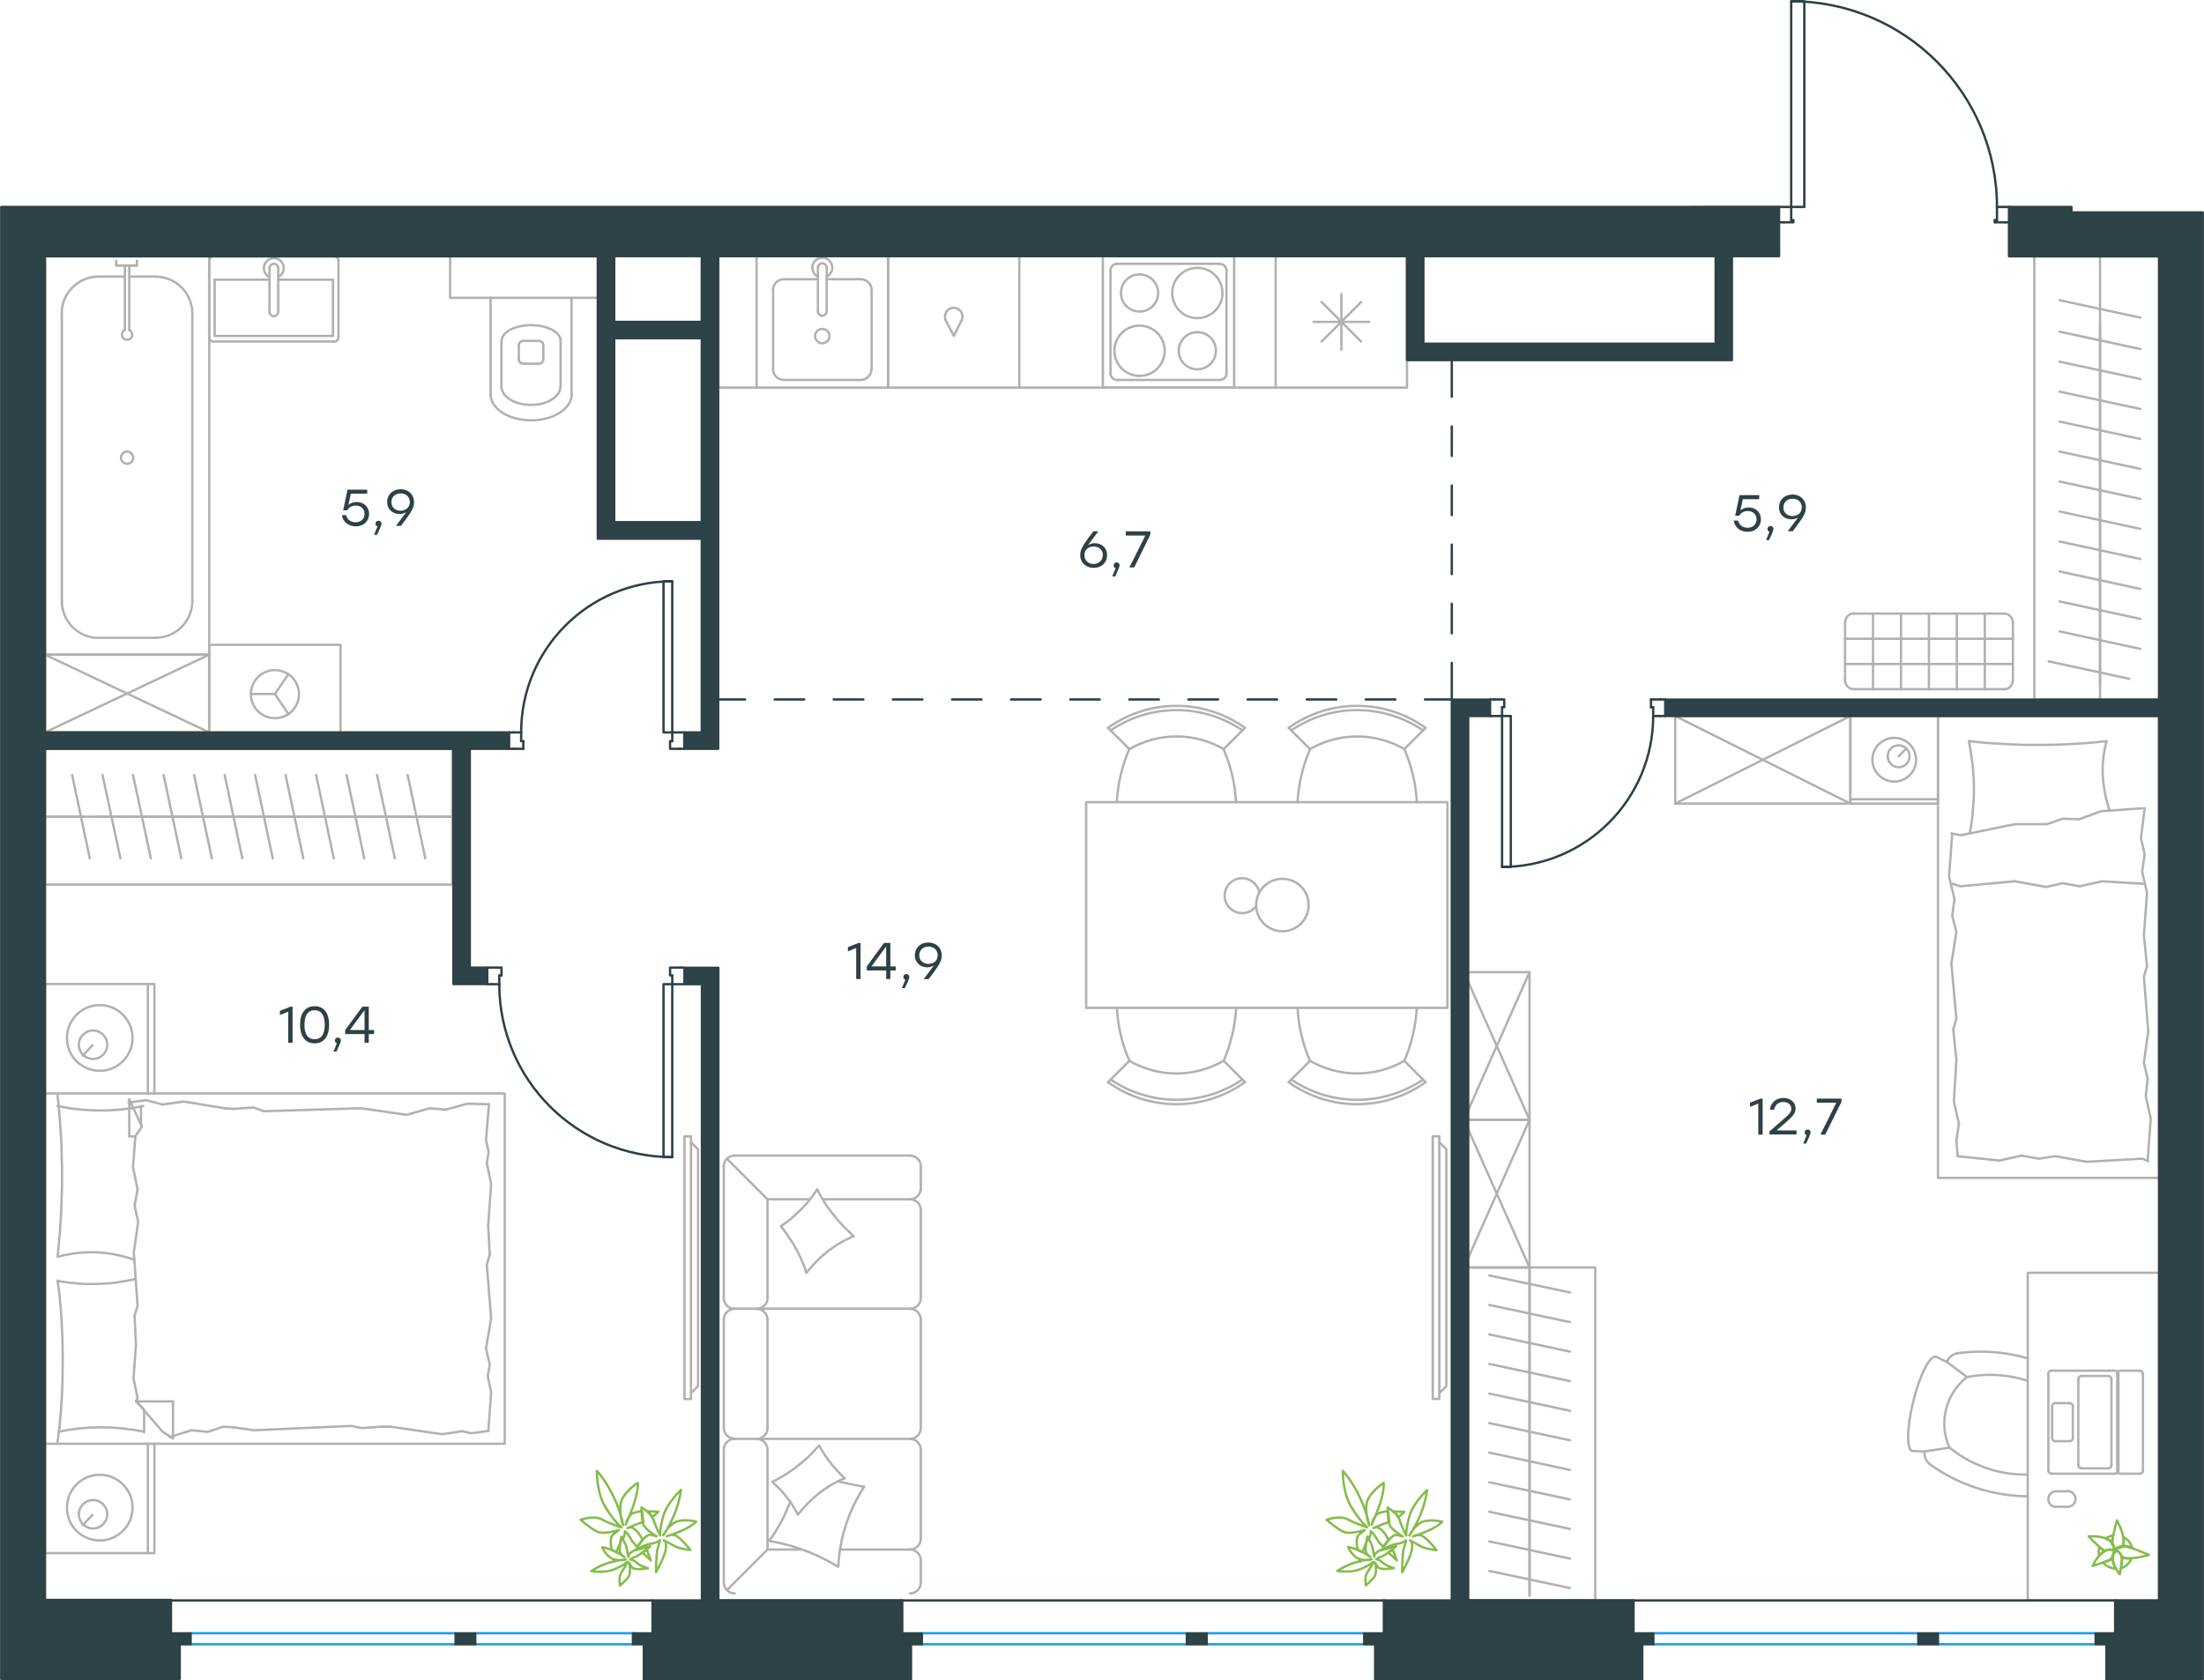 <?xml version="1.0" encoding="utf-8"?>
<!-- Generator: Adobe Illustrator 26.5.0, SVG Export Plug-In . SVG Version: 6.00 Build 0)  -->
<svg version="1.1" id="Слой_1" xmlns:xodm="http://www.corel.com/coreldraw/odm/2003"
	 xmlns="http://www.w3.org/2000/svg" xmlns:xlink="http://www.w3.org/1999/xlink" x="0px" y="0px" viewBox="0 0 1411.7 1076.5"
	 style="enable-background:new 0 0 1411.7 1076.5;" xml:space="preserve">
<style type="text/css">
	.st0{fill:none;stroke:#B2B1B0;stroke-width:1.5;stroke-linecap:round;stroke-linejoin:round;stroke-miterlimit:10;}
	.st1{fill:none;stroke:#84BC4A;stroke-width:1.5;stroke-linecap:round;stroke-linejoin:round;stroke-miterlimit:10;}
	.st2{fill:none;stroke:#2D4146;stroke-width:1.5;stroke-linecap:round;stroke-linejoin:round;stroke-miterlimit:10;}
	.st3{fill:none;stroke:#1D9CEB;stroke-width:1.5;stroke-linecap:round;stroke-linejoin:round;stroke-miterlimit:10;}
	
		.st4{fill-rule:evenodd;clip-rule:evenodd;fill:#2E4347;stroke:#2D4146;stroke-width:1.5;stroke-linecap:round;stroke-linejoin:round;stroke-miterlimit:10;}
	.st5{fill:#2D4146;}
</style>
<g id="Слой_x0020_1">
	<line class="st0" x1="99.6" y1="177.2" x2="82.8" y2="177.2"/>
	<path class="st0" d="M81.4,289.3c-2.1,0-3.9,1.7-3.9,3.9c0,2.1,1.7,3.9,3.9,3.9s3.9-1.7,3.9-3.9C85.2,291.1,83.5,289.3,81.4,289.3"
		/>
	<path class="st0" d="M123.2,200.8c0-13-10.6-23.6-23.6-23.6"/>
	<path class="st0" d="M63.1,177.2c-13,0-23.6,10.6-23.6,23.6"/>
	<path class="st0" d="M99.6,408.6c13,0,23.6-10.6,23.6-23.6"/>
	<path class="st0" d="M39.6,385.1c0,13,10.6,23.6,23.6,23.6"/>
	<line class="st0" x1="63.2" y1="177.2" x2="80" y2="177.2"/>
	<line class="st0" x1="123.2" y1="200.8" x2="123.2" y2="385.1"/>
	<line class="st0" x1="99.6" y1="408.6" x2="63.2" y2="408.6"/>
	<line class="st0" x1="39.6" y1="385.1" x2="39.6" y2="200.8"/>
	<polyline class="st0" points="134,164.2 134,419.4 28.8,419.4 28.8,167 	"/>
	<line class="st0" x1="28.8" y1="469.2" x2="134" y2="419.4"/>
	<polyline class="st0" points="134,419.4 134,469.2 28.8,419.4 	"/>
	<polyline class="st0" points="134,469.2 28.8,469.2 28.8,419.4 134,419.4 	"/>
	<path class="st0" d="M80,211.4c-1.4,0.7-2.2,2.2-1.8,3.7c0.3,1.5,1.7,2.6,3.2,2.6c1.5,0,2.9-1.1,3.2-2.6c0.3-1.5-0.4-3-1.8-3.7"/>
	<line class="st0" x1="82.8" y1="170.1" x2="82.8" y2="211.4"/>
	<line class="st0" x1="80" y1="170.1" x2="80" y2="211.4"/>
	<polyline class="st0" points="87.7,170.1 74.4,170.1 74.4,167 	"/>
	<polyline class="st0" points="74.4,170.1 87.7,170.1 87.7,167 	"/>
	<path class="st1" d="M871.9,999.4c0,0.3-0.3,0.9-0.3,0.9h-0.3c0-0.3-0.3-0.6-0.3-1.1C871.6,999.4,871.6,999.4,871.9,999.4z
		 M892.1,992.8c1.4,3.7,2.6,6.8,2.6,6.8s-2.6-2.3-5.4-4.9C890.1,994.2,891.3,993.4,892.1,992.8L892.1,992.8z M891,990.2
		c0.3,0.3,0.3,0.9,0.6,1.1c-1.1,0.3-2.9,0.9-4.3,1.1l-0.3-0.3C887.8,991.7,889.3,990.8,891,990.2z M892.4,968.3
		c3.7,0,7.1,0.3,7.1,0.3s-1.7,1.7-4,3.4C894.7,970.3,893.8,969.1,892.4,968.3z M875.8,978.5c0,0-4.6-3.7-10.3-13.1
		c-5.7-9.4-5.4-23.1-5.4-23.1s6.3,6.8,11.1,17.4c4.9,10.6,5.7,17.4,5.7,17.4s-3.7-10.6-0.6-16.8c3.4-6.3,10-10.3,10-10.3
		s0.3,4.3-1.7,11.1c-2,6.8-6,15.7-6,15.7s1.1-6.3,5.4-7.7c1.1-0.3,3.1-0.9,5.1-0.9c0.3,2,0.3,4.8,0.9,6.8c-0.3,0.3-0.9,0.3-0.9,0.3
		c-4.6,1.4-9.4,3.7-9.4,3.7s2.3-2.3,6.3,2.3c1.1,1.1,2.3,3.1,3.4,5.1c-1.1,1.4-2.6,3.4-3.4,4.6c-2-2-3.7-4-4.3-5.4
		c-2.3-4-3.7-4.6-3.7-4.6s0.3,2-1.1,4.6c-0.6-0.9-0.9-1.1-0.9-1.1s-0.3,1.7-0.9,4c-0.9,1.7-1.7,3.7-2.3,6c-0.9-0.6-1.7-0.9-2.9-1.4
		l-0.3-0.3c-0.9-4-0.9-8.3,0.9-9.7l3.7-2.9c0,0-9.7,3.1-13.7,1.1c-4-1.7-10.8-7.7-10.8-7.7s8.6-2.9,13.4-0.3
		C868.4,976.2,875.8,978.5,875.8,978.5L875.8,978.5z"/>
	<path class="st1" d="M900.7,983.7c0,0-0.3-4.6,2.3-13.1c2.9-8.6,11.1-16,11.1-16s-0.9,8-4.6,16.5c-3.7,8.6-6.8,12.6-6.8,12.6
		s3.7-7.4,9.4-9.1c5.7-1.4,11.7,0.3,11.7,0.3s-2.3,2.6-7.7,5.1c-5.4,2.6-11.1,4.3-11.1,4.3s2.9-1.7,6-0.3c3.4,1.7,9.1,9.1,9.1,9.1
		s-6.8-0.6-10.3-2.6c-3.4-2-6.8-3.7-6.8-3.7s2,0.3,1.4,5.4c-0.6,5.1-6.3,15.1-6.3,15.1s0-12,1.1-15.4c1.1-3.4,1.4-5.1,1.4-5.1
		s-2.3,2-6,2.3c-2.9,0.3-6.3,2.6-8.6,3.7c-0.3,0.3-0.9,0.3-0.9,0.3c1.1-2,6.3-10.6,9.7-9.7l3.7,0.9c0,0-7.4-4.3-8.6-7.7
		c-1.1-3.4-1.1-10.8-1.1-10.8s6.3,3.7,7.7,8C897.8,978.2,900.7,983.7,900.7,983.7L900.7,983.7z"/>
	<path class="st1" d="M879.8,1000.5c0,0-2.3,2.3-8.6,4.8c-6.3,2.6-14.6,1.1-14.6,1.1s4.9-3.4,11.4-5.4c6.8-2,10.6-2,10.6-2
		s-6,1.4-9.7-1.1c-3.7-2.6-5.4-6.8-5.4-6.8s2.6,0.3,6.6,2c4,1.7,7.7,4.3,7.7,4.3s-2.3-0.9-2.9-3.4c-0.6-2.6,0.9-9.4,0.9-9.4
		s2.9,4.3,3.4,7.1c0.6,2.9,1.1,5.7,1.1,5.7s-0.9-1.1,2.3-3.4c3.1-2.3,11.7-3.4,11.7-3.4s-6.8,5.7-9.4,6.6c-2.6,0.9-3.4,1.7-3.4,1.7
		s2.3,0.3,4.3,2.3c2,2,7.1,3.4,7.1,3.4s-9.1,1.7-10.6-0.9l-1.4-2.6c0,0,1.1,6.3-0.3,8.6c-1.4,2.3-5.7,6-5.7,6s-1.1-5.4,0.9-8.3
		C877.8,1004.5,879.8,1000.5,879.8,1000.5z"/>
	<path class="st1" d="M394,999.3c0,0.3-0.3,0.9-0.3,0.9h-0.3c0-0.3-0.3-0.6-0.3-1.1C393.7,999.3,393.7,999.3,394,999.3L394,999.3z
		 M414.3,992.8c1.4,3.7,2.6,6.8,2.6,6.8s-2.6-2.3-5.4-4.9C412.3,994.2,413.4,993.3,414.3,992.8z M413.1,990.2
		c0.3,0.3,0.3,0.9,0.6,1.1c-1.1,0.3-2.9,0.9-4.3,1.1l-0.3-0.3C410,991.6,411.4,990.8,413.1,990.2z M414.6,968.2
		c3.7,0,7.1,0.3,7.1,0.3s-1.7,1.7-4,3.4C416.8,970.2,416,969.1,414.6,968.2L414.6,968.2z M398,978.5c0,0-4.6-3.7-10.3-13.1
		c-5.7-9.4-5.4-23.1-5.4-23.1s6.3,6.8,11.1,17.4c4.9,10.6,5.7,17.4,5.7,17.4s-3.7-10.6-0.6-16.8c3.4-6.3,10-10.3,10-10.3
		s0.3,4.3-1.7,11.1c-2,6.8-6,15.7-6,15.7s1.1-6.3,5.4-7.7c1.1-0.3,3.1-0.9,5.1-0.9c0.3,2,0.3,4.9,0.9,6.8c-0.3,0.3-0.9,0.3-0.9,0.3
		c-4.6,1.4-9.4,3.7-9.4,3.7s2.3-2.3,6.3,2.3c1.1,1.1,2.3,3.1,3.4,5.1c-1.1,1.4-2.6,3.4-3.4,4.6c-2-2-3.7-4-4.3-5.4
		c-2.3-4-3.7-4.6-3.7-4.6s0.3,2-1.1,4.6c-0.6-0.9-0.9-1.1-0.9-1.1s-0.3,1.7-0.9,4c-0.9,1.7-1.7,3.7-2.3,6c-0.9-0.6-1.7-0.9-2.9-1.4
		l-0.3-0.3c-0.9-4-0.9-8.3,0.9-9.7l3.7-2.9c0,0-9.7,3.1-13.7,1.1c-4-1.7-10.8-7.7-10.8-7.7s8.6-2.9,13.4-0.3
		C390.6,976.2,398,978.5,398,978.5L398,978.5z"/>
	<path class="st1" d="M422.8,983.6c0,0-0.3-4.6,2.3-13.1c2.9-8.6,11.1-16,11.1-16s-0.9,8-4.6,16.5c-3.7,8.6-6.8,12.6-6.8,12.6
		s3.7-7.4,9.4-9.1c5.7-1.4,11.7,0.3,11.7,0.3s-2.3,2.6-7.7,5.1c-5.4,2.6-11.1,4.3-11.1,4.3s2.9-1.7,6-0.3c3.4,1.7,9.1,9.1,9.1,9.1
		s-6.8-0.6-10.3-2.6c-3.4-2-6.8-3.7-6.8-3.7s2,0.3,1.4,5.4c-0.6,5.1-6.3,15.1-6.3,15.1s0-12,1.1-15.4c1.1-3.4,1.4-5.1,1.4-5.1
		s-2.3,2-6,2.3c-2.9,0.3-6.3,2.6-8.6,3.7c-0.3,0.3-0.9,0.3-0.9,0.3c1.1-2,6.3-10.6,9.7-9.7l3.7,0.9c0,0-7.4-4.3-8.6-7.7
		c-1.1-3.4-1.1-10.8-1.1-10.8s6.3,3.7,7.7,8C420,978.2,422.8,983.6,422.8,983.6L422.8,983.6z"/>
	<path class="st1" d="M402,1000.5c0,0-2.3,2.3-8.6,4.9c-6.3,2.6-14.6,1.1-14.6,1.1s4.8-3.4,11.4-5.4c6.8-2,10.6-2,10.6-2
		s-6,1.4-9.7-1.1c-3.7-2.6-5.4-6.8-5.4-6.8s2.6,0.3,6.6,2c4,1.7,7.7,4.3,7.7,4.3s-2.3-0.9-2.9-3.4c-0.6-2.6,0.9-9.4,0.9-9.4
		s2.9,4.3,3.4,7.1c0.6,2.9,1.1,5.7,1.1,5.7s-0.9-1.1,2.3-3.4c3.1-2.3,11.7-3.4,11.7-3.4s-6.8,5.7-9.4,6.6c-2.6,0.9-3.4,1.7-3.4,1.7
		s2.3,0.3,4.3,2.3c2,2,7.1,3.4,7.1,3.4s-9.1,1.7-10.6-0.9l-1.4-2.6c0,0,1.1,6.3-0.3,8.6c-1.4,2.3-5.7,6-5.7,6s-1.1-5.4,0.9-8.3
		C400,1004.5,402,1000.5,402,1000.5L402,1000.5z"/>
	<path class="st1" d="M1356.1,993.2c0,0-2.9,1-2.9,5.2c0,4.3,4.5,10.2,4.5,10.2s1.9-9,1.4-11.2
		C1358.9,995.6,1356.1,993.2,1356.1,993.2L1356.1,993.2z"/>
	<path class="st1" d="M1354.2,993.5c0,0,1-3.6-3.1-6.7c-4-3.1-13.3-2.6-13.3-2.6s7.6,8.1,10,9c0.2,0,0.5,0.2,0.7,0.2
		C1351.1,992.3,1353,992.7,1354.2,993.5L1354.2,993.5z"/>
	<path class="st1" d="M1347,1001.1c1.9,2.1,5,3.8,8.1,3.8l0,0c-1-1.9-1.9-4-1.9-6.2c0-0.5,0-0.7,0-1.2c-0.5,0.7-0.7,1.2-1.2,1.7
		C1351.3,999.6,1349.2,1000.4,1347,1001.1L1347,1001.1z M1344.7,991.3c-0.2,1-0.5,1.9-0.5,2.9c0,0.7,0.2,1.9,0.5,2.6
		c1-1.2,2.1-2.4,3.6-3.1l0,0c-0.2,0-0.5-0.2-0.7-0.2C1347,993.2,1345.9,992.3,1344.7,991.3L1344.7,991.3z M1358.9,997.5
		c0,0.2,0,0.2,0.2,0.5c0.2,1-0.2,4-0.5,6.7c3.1-1,5.5-3.3,6.7-6.4c-1.7,0.2-3.6,0-5-0.2C1359.9,997.5,1359.4,997.5,1358.9,997.5
		L1358.9,997.5z M1354.7,994.4L1354.7,994.4L1354.7,994.4z M1354.2,991.8c0,0.2,0,0.2,0,0.5h0.2L1354.2,991.8z M1353.5,983.7
		c-1.7,0.2-3.3,1-4.8,1.9c0.7,0.5,1.7,0.7,2.4,1.2c0.7,0.7,1.7,1.2,1.9,1.9c0-0.2,0-0.5,0-0.7C1353,987.3,1353,985.6,1353.5,983.7
		L1353.5,983.7z M1365.6,991.6c-0.7-3.1-2.9-5.5-5.5-6.9c0.2,1.2,0.2,2.4,0.2,3.3c0,1-0.2,1.9-0.5,2.4c0.5,0,1,0,1.4,0
		C1362,990.4,1363.7,990.8,1365.6,991.6L1365.6,991.6z"/>
	<path class="st1" d="M1359.7,990.4c0.2-0.7,0.5-1.4,0.5-2.4c0.5-5.5-4.3-14-4.3-14s-3.1,11.4-3.1,14.5c0,0.2,0,0.5,0,0.7
		c0.7,1.2,1.2,2.1,1.2,3.1l0.2,0.2C1355.4,991.6,1357.8,990.6,1359.7,990.4L1359.7,990.4z"/>
	<path class="st1" d="M1354.2,993.5c0.5,0.2,0.7,0.5,0.7,0.5s0,0.2-0.2,0.5l0,0c0.7-0.7,1.4-1,1.4-1s2.4,1.9,3.1,4
		c0.5,0.2,0.7,0.2,1,0.5c6,1.4,16.2-1.9,16.2-1.9s-11.9-5.2-15-5.2c-2.4-0.2-5.5,1.4-6.7,1.9C1354.2,993,1354.2,993.5,1354.2,993.5
		L1354.2,993.5z"/>
	<path class="st1" d="M1354.7,993.9c0,0-2.4-2.4-6.7-0.2c-4.3,2.1-7.6,9.5-7.6,9.5s9.5-2.9,11.4-4.3c0.5-0.5,1-1,1.2-1.7
		c0.2-1.4,0.7-2.4,1.2-3.1C1354.7,993.9,1354.7,993.9,1354.7,993.9L1354.7,993.9z"/>
	<line class="st0" x1="937.7" y1="717.4" x2="979.7" y2="622.8"/>
	<polyline class="st0" points="937.7,717.4 937.7,622.8 979.7,717.4 	"/>
	<polyline class="st0" points="937.7,622.8 979.7,622.8 979.7,717.4 937.7,717.4 	"/>
	<polyline class="st0" points="1261.2,474.8 1261.8,478.5 1262.4,482.1 1262.9,485.8 1263.4,489.5 1263.8,493.2 1263.9,495.1 
		1264,496.9 1264.2,498.8 1264.2,500.6 1264.3,502.4 1264.3,504.3 1264.3,506.2 1264.3,508.1 1264.2,511.9 1264,513.9 1263.9,515.8 
		1263.8,517.7 1263.6,519.6 1263.5,521.5 1263.3,523.3 1263.1,525.1 1262.8,526.9 1262.6,528.7 1262.3,530.4 1262,532.1 
		1261.6,533.7 	"/>
	<polyline class="st0" points="1351.2,519.1 1350.7,517.6 1350.2,516 1349.8,514.4 1349.4,512.9 1348.9,511.3 1348.6,509.7 
		1348.3,508.1 1348,506.5 1347.7,505 1347.5,503.4 1347.3,501.8 1347.1,500.1 1347,498.5 1346.9,496.9 1346.8,495.3 1346.8,493.6 
		1346.8,491.2 1346.9,488.8 1347.2,486.4 1347.4,484.1 1347.8,481.7 1348.2,479.4 1348.7,477.1 1349,475.9 1349.3,474.8 
		1343.8,475.4 1338.4,475.9 1332.9,476.3 1327.4,476.6 1321.9,476.9 1316.4,477.1 1310.8,477.2 1305.2,477.2 1299.8,477.2 
		1294.3,477.1 1288.8,476.9 1283.2,476.6 1277.7,476.3 1272.2,475.9 1266.7,475.4 1261.2,474.8 	"/>
	<polyline class="st0" points="1331.9,524.8 1345.7,519.7 1372.5,517.8 	"/>
	<polyline class="st0" points="1249.9,533.9 1255.9,535.1 1290.5,528 	"/>
	<polyline class="st0" points="1290.5,528 1311,528 1321.3,524.5 1331.9,524.8 	"/>
	<polyline class="st0" points="1373.7,517.8 1371.3,537 1373.7,547.3 	"/>
	<polyline class="st0" points="1294.9,740.3 1280.7,743.5 1253.9,740.7 	"/>
	<polyline class="st0" points="1376,743.9 1372.1,742.3 1336.6,744.3 	"/>
	<polyline class="st0" points="1336.6,744.3 1316.5,740.7 1305.9,742.3 1294.9,740.3 	"/>
	<polyline class="st0" points="1254.7,719.8 1251.5,705.7 1253.1,678.9 	"/>
	<polyline class="st0" points="1253.9,740.7 1253.1,730.9 1254.7,719.8 	"/>
	<polyline class="st0" points="1251.9,576.1 1248.4,561.5 1250.4,534.7 	"/>
	<polyline class="st0" points="1251.1,659.6 1253.1,652.5 1249.9,617.4 	"/>
	<polyline class="st0" points="1249.9,617.4 1253.1,596.9 1250.4,586.7 1251.9,576.1 	"/>
	<line class="st0" x1="1253.1" y1="678.9" x2="1251.1" y2="659.6"/>
	<polyline class="st0" points="1373.7,547.3 1372.1,558.3 1375.2,572.1 1373.2,599.3 	"/>
	<polyline class="st0" points="1374.4,702.1 1377.6,716.7 1375.6,743.5 	"/>
	<polyline class="st0" points="1375.2,619 1373.2,625.7 1376,660.8 	"/>
	<polyline class="st0" points="1376,660.8 1373.2,680.8 1375.6,691.1 1374.4,702.1 	"/>
	<line class="st0" x1="1373.2" y1="599.3" x2="1375.2" y2="619"/>
	<polyline class="st0" points="1331.9,567.8 1346.5,564.6 1373.2,566.2 	"/>
	<polyline class="st0" points="1250.7,566.2 1255.5,567.8 1290.5,564.6 	"/>
	<polyline class="st0" points="1290.5,564.6 1310.6,568.2 1321.3,565.8 1331.9,567.8 	"/>
	<polyline class="st0" points="1383,458.7 1383,754.6 1241.3,754.6 1241.3,458.7 1383,458.7 	"/>
	<line class="st0" x1="979.7" y1="1021.4" x2="979.7" y2="1002.4"/>
	<line class="st0" x1="953.9" y1="1006.4" x2="1005.6" y2="1017.4"/>
	<line class="st0" x1="979.7" y1="1002.4" x2="979.7" y2="983.5"/>
	<line class="st0" x1="953.9" y1="987.5" x2="1005.6" y2="998.5"/>
	<line class="st0" x1="979.7" y1="983.5" x2="979.7" y2="964.5"/>
	<line class="st0" x1="953.9" y1="968.5" x2="1005.6" y2="979.5"/>
	<line class="st0" x1="979.7" y1="964.5" x2="979.7" y2="945.6"/>
	<line class="st0" x1="953.9" y1="949.6" x2="1005.6" y2="960.6"/>
	<line class="st0" x1="979.7" y1="945.6" x2="979.7" y2="926.7"/>
	<line class="st0" x1="953.9" y1="930.6" x2="1005.6" y2="941.7"/>
	<line class="st0" x1="979.7" y1="1022.4" x2="979.7" y2="812"/>
	<line class="st0" x1="979.7" y1="926.7" x2="979.7" y2="907.8"/>
	<line class="st0" x1="953.9" y1="911.7" x2="1005.6" y2="922.7"/>
	<line class="st0" x1="979.7" y1="907.8" x2="979.7" y2="888.8"/>
	<line class="st0" x1="953.9" y1="892.8" x2="1005.6" y2="903.8"/>
	<line class="st0" x1="979.7" y1="888.8" x2="979.7" y2="869.9"/>
	<line class="st0" x1="953.9" y1="873.8" x2="1005.6" y2="884.8"/>
	<line class="st0" x1="979.7" y1="869.9" x2="979.7" y2="851"/>
	<line class="st0" x1="953.9" y1="854.9" x2="1005.6" y2="865.9"/>
	<line class="st0" x1="979.7" y1="851" x2="979.7" y2="832"/>
	<line class="st0" x1="953.9" y1="836" x2="1005.6" y2="847"/>
	<line class="st0" x1="979.7" y1="832" x2="979.7" y2="813.1"/>
	<line class="st0" x1="953.9" y1="817.1" x2="1005.6" y2="828"/>
	<line class="st0" x1="937.7" y1="812" x2="979.7" y2="717.4"/>
	<polyline class="st0" points="937.7,812 1021.8,812 1021.8,1025.2 937.7,1025.2 937.7,812 	"/>
	<polyline class="st0" points="937.7,812 937.7,717.4 979.7,812 	"/>
	<polyline class="st0" points="937.7,717.4 979.7,717.4 979.7,812 937.7,812 	"/>
	<line class="st0" x1="1073" y1="458.7" x2="1185.2" y2="514.8"/>
	<polyline class="st0" points="1185.2,514.8 1073,514.8 1185.2,458.7 	"/>
	<polyline class="st0" points="1073,514.8 1073,458.7 1185.2,458.7 1185.2,514.8 	"/>
	<line class="st0" x1="1216.1" y1="484.5" x2="1221" y2="479.5"/>
	<path class="st0" d="M1227.3,486.7c0-7.7-6.3-14-14-14c-7.7,0-14,6.3-14,14c0,7.7,6.3,14,14,14
		C1221,500.7,1227.3,494.5,1227.3,486.7"/>
	<path class="st0" d="M1223.1,484.5c0-3.9-3.1-7-7-7s-7,3.1-7,7c0,3.9,3.1,7,7,7S1223.1,488.4,1223.1,484.5"/>
	<line class="st0" x1="1185.2" y1="512" x2="1241.3" y2="512"/>
	<polyline class="st0" points="1185.2,514.8 1241.3,514.8 1241.3,458.7 1185.2,458.7 1185.2,514.8 	"/>
	<path class="st0" d="M1298.8,884.6c-12.5-4.1-25.9-4.9-38.8-2.4"/>
	<path class="st0" d="M1254.1,866.9c-3.2,0.4-5.9,2.6-7.1,5.6"/>
	<path class="st0" d="M1298.8,870.2c-14.5-4.2-29.8-5.3-44.7-3.3"/>
	<path class="st0" d="M1232.7,929.9c-0.4,3.2,1,6.4,3.6,8.2"/>
	<path class="st0" d="M1236.3,938.2c18.2,13.1,40.1,20.2,62.5,20.4"/>
	<path class="st0" d="M1248.7,927.4c14.1,11.5,31.9,17.6,50.1,17.3"/>
	<path class="st0" d="M1239.9,869.2c-3.8-1-10.3,11.8-14.4,28.5c-4.2,16.7-4.4,31-0.6,31.9"/>
	<line class="st0" x1="1247" y1="872.5" x2="1239.9" y2="869.1"/>
	<polyline class="st0" points="1248.7,927.4 1232.7,929.9 1224.8,929.5 	"/>
	<line class="st0" x1="1259.9" y1="882.2" x2="1247" y2="872.5"/>
	<path class="st0" d="M1259.9,882.2c-13.7,10.7-18.3,29.3-11.3,45.2"/>
	<path class="st0" d="M1317,955.4c-2.8,0-5,2.2-5,5c0,2.8,2.2,5,5,5"/>
	<path class="st0" d="M1324.4,965.3c2.8,0,5-2.2,5-5c0-2.8-2.2-5-5-5"/>
	<line class="st0" x1="1354.9" y1="944.1" x2="1313.9" y2="944.1"/>
	<line class="st0" x1="1354.9" y1="878.1" x2="1313.9" y2="878.1"/>
	<line class="st0" x1="1370.7" y1="944.1" x2="1358.1" y2="944.1"/>
	<line class="st0" x1="1370.7" y1="878.1" x2="1358.1" y2="878.1"/>
	<path class="st0" d="M1356.1,942.1c0,1.1,0.9,2,2,2"/>
	<path class="st0" d="M1358,878.1c-1.1,0-2,0.9-2,2"/>
	<path class="st0" d="M1370.7,944.1c1.1,0,2-0.9,2-2"/>
	<path class="st0" d="M1372.6,880.3c0-0.5-0.2-1.1-0.5-1.5c-0.4-0.4-0.9-0.6-1.4-0.6"/>
	<line class="st0" x1="1356.1" y1="942.1" x2="1356.1" y2="880.1"/>
	<line class="st0" x1="1372.6" y1="880.2" x2="1372.6" y2="942.1"/>
	<line class="st0" x1="1324.4" y1="965.3" x2="1317" y2="965.3"/>
	<line class="st0" x1="1317" y1="955.4" x2="1324.4" y2="955.4"/>
	<path class="st0" d="M1314.4,921.2c0,1.2,0.9,2.1,2.1,2.1"/>
	<path class="st0" d="M1325.6,923.3c1.2,0,2.1-0.9,2.1-2.1"/>
	<path class="st0" d="M1327.7,901c0-1.2-0.9-2.1-2.1-2.1"/>
	<path class="st0" d="M1316.5,898.9c-1.2,0-2.1,0.9-2.1,2.1"/>
	<line class="st0" x1="1325.6" y1="923.3" x2="1316.5" y2="923.3"/>
	<line class="st0" x1="1314.4" y1="921.2" x2="1314.4" y2="901"/>
	<line class="st0" x1="1316.5" y1="898.9" x2="1325.6" y2="898.9"/>
	<line class="st0" x1="1327.7" y1="901" x2="1327.7" y2="921.2"/>
	<path class="st0" d="M1331.2,938.6c0,1.2,0.9,2.1,2.1,2.1"/>
	<path class="st0" d="M1350.3,940.7c1.2,0,2.1-0.9,2.1-2.1"/>
	<path class="st0" d="M1352.4,883.6c0-1.2-0.9-2.1-2.1-2.1"/>
	<path class="st0" d="M1333.3,881.5c-1.2,0-2.1,0.9-2.1,2.1"/>
	<line class="st0" x1="1350.3" y1="940.7" x2="1333.3" y2="940.7"/>
	<line class="st0" x1="1331.2" y1="938.6" x2="1331.2" y2="883.6"/>
	<line class="st0" x1="1333.3" y1="881.5" x2="1350.3" y2="881.5"/>
	<line class="st0" x1="1352.4" y1="883.6" x2="1352.4" y2="938.6"/>
	<path class="st0" d="M1312,942.1c0,1.1,0.9,2,2,2"/>
	<path class="st0" d="M1313.9,878.1c-1.1,0-2,0.9-2,2"/>
	<path class="st0" d="M1354.9,944.1c1.1,0,2-0.9,2-2"/>
	<path class="st0" d="M1356.9,880.3c0-0.5-0.2-1.1-0.5-1.5c-0.4-0.4-0.9-0.6-1.4-0.6"/>
	<line class="st0" x1="1312" y1="942.1" x2="1312" y2="880.1"/>
	<line class="st0" x1="1356.9" y1="880.2" x2="1356.9" y2="942.1"/>
	<polyline class="st0" points="1383,1025.3 1298.8,1025.3 1298.8,815.4 1383,815.4 1383,1025.3 	"/>
	<line class="st0" x1="288" y1="523.2" x2="268.5" y2="523.2"/>
	<line class="st0" x1="276.5" y1="523.2" x2="257" y2="523.2"/>
	<line class="st0" x1="261.1" y1="496.5" x2="272.4" y2="549.9"/>
	<line class="st0" x1="257" y1="523.2" x2="237.4" y2="523.2"/>
	<line class="st0" x1="241.5" y1="496.5" x2="252.9" y2="549.9"/>
	<line class="st0" x1="237.4" y1="523.2" x2="217.9" y2="523.2"/>
	<line class="st0" x1="222" y1="496.5" x2="233.3" y2="549.9"/>
	<line class="st0" x1="217.9" y1="523.2" x2="198.4" y2="523.2"/>
	<line class="st0" x1="202.5" y1="496.5" x2="213.8" y2="549.9"/>
	<line class="st0" x1="198.4" y1="523.2" x2="178.8" y2="523.2"/>
	<line class="st0" x1="182.9" y1="496.5" x2="194.3" y2="549.9"/>
	<line class="st0" x1="178.8" y1="523.2" x2="159.3" y2="523.2"/>
	<line class="st0" x1="163.4" y1="496.5" x2="174.7" y2="549.9"/>
	<line class="st0" x1="289.7" y1="523.2" x2="32.3" y2="523.2"/>
	<line class="st0" x1="159.3" y1="523.2" x2="139.8" y2="523.2"/>
	<line class="st0" x1="143.9" y1="496.5" x2="155.2" y2="549.9"/>
	<line class="st0" x1="139.8" y1="523.2" x2="120.2" y2="523.2"/>
	<line class="st0" x1="124.3" y1="496.5" x2="135.7" y2="549.9"/>
	<line class="st0" x1="120.2" y1="523.2" x2="100.7" y2="523.2"/>
	<line class="st0" x1="104.8" y1="496.5" x2="116.1" y2="549.9"/>
	<line class="st0" x1="100.7" y1="523.2" x2="81.2" y2="523.2"/>
	<line class="st0" x1="85.2" y1="496.5" x2="96.6" y2="549.9"/>
	<line class="st0" x1="81.2" y1="523.2" x2="61.6" y2="523.2"/>
	<line class="st0" x1="65.7" y1="496.5" x2="77.1" y2="549.9"/>
	<line class="st0" x1="53.6" y1="523.2" x2="28.8" y2="523.2"/>
	<line class="st0" x1="46.2" y1="496.5" x2="57.5" y2="549.9"/>
	<polyline class="st0" points="28.8,479.8 28.8,566.7 289.7,566.7 289.7,479.8 28.8,479.8 	"/>
	<line class="st0" x1="110.8" y1="921.1" x2="108.8" y2="920.6"/>
	<polyline class="st0" points="87.1,861.5 85.5,883 88.1,895.5 87.6,897.8 	"/>
	<polyline class="st0" points="86.7,728 85.2,747.7 88.1,762 	"/>
	<polyline class="st0" points="85.7,802.3 88.1,836.4 86.2,843 	"/>
	<polyline class="st0" points="88.1,762 86.2,772.4 88.5,782.8 85.7,802.3 	"/>
	<line class="st0" x1="86.2" y1="843" x2="87.1" y2="861.5"/>
	<polyline class="st0" points="92.3,917.3 90.6,916.9 88.9,916.6 87.2,916.3 85.5,916 83.8,915.8 82,915.6 80.3,915.3 78.6,915.1 
		76.8,915 75.1,914.8 73.4,914.7 71.7,914.6 70,914.5 68.2,914.5 66.5,914.4 64.8,914.4 63.1,914.4 61.3,914.5 59.6,914.5 
		57.8,914.6 56.1,914.7 54.4,914.8 52.6,915 50.9,915.1 49.2,915.3 47.5,915.6 45.8,915.8 44.1,916 42.4,916.3 40.7,916.6 39,916.9 
		37.4,917.3 	"/>
	<polyline class="st0" points="36.9,923.6 37.3,920.4 37.7,917.2 38.1,914 38.4,910.8 38.7,907.6 39,904.4 39.2,901.1 39.4,897.9 
		39.6,894.7 39.8,891.5 39.9,888.2 40,885 40.1,881.8 40.1,878.5 40.2,875.2 40.2,871.9 40.2,868.7 40.1,865.5 40.1,862.3 40,859.1 
		39.9,855.8 39.8,852.6 39.6,849.3 39.4,846.1 39.2,842.9 39,839.6 38.7,836.4 38.4,833.1 38.1,829.9 37.7,826.7 37.3,823.5 
		36.9,820.3 	"/>
	<polyline class="st0" points="143.9,710 117.8,705.7 104.1,707.6 	"/>
	<polyline class="st0" points="104.1,707.6 93.7,704.8 83.2,706.2 82.3,706.2 	"/>
	<line class="st0" x1="149.6" y1="710.4" x2="143.9" y2="710"/>
	<polyline class="st0" points="244.5,711.9 231.2,710 169,711.9 162.4,709.5 149.6,710.4 	"/>
	<polyline class="st0" points="313.2,707.4 299.2,707.1 285.5,710.9 	"/>
	<polyline class="st0" points="285.5,710.9 275.1,710 260.5,714.2 244.5,711.9 	"/>
	<polyline class="st0" points="250.2,914 283.1,918.8 296.1,916.9 	"/>
	<polyline class="st0" points="296.1,916.9 301.8,918.2 312.2,916.8 	"/>
	<line class="st0" x1="244.5" y1="914" x2="250.2" y2="914"/>
	<polyline class="st0" points="149.6,914.4 162.9,916.3 225,913.5 231.7,914.9 244.5,914 	"/>
	<line class="st0" x1="108.8" y1="920.6" x2="122.6" y2="916.3"/>
	<polyline class="st0" points="122.6,916.3 133,917.3 143,914 149.6,914.4 	"/>
	<polyline class="st0" points="36.9,820.7 42.2,821.4 44.8,821.8 47.5,822 50.1,822.3 52.7,822.5 55.2,822.6 56.5,822.6 57.7,822.6 
		59.6,822.6 61.4,822.6 63.3,822.5 65.1,822.4 66.9,822.3 68.8,822.2 70.5,822.1 72.4,821.9 74.2,821.7 75.9,821.4 77.7,821.1 
		79.5,820.8 81.3,820.5 83.1,820.1 84.9,819.8 86.6,819.3 	"/>
	<polyline class="st0" points="36.9,708.6 38.6,708.9 40.3,709.2 42,709.5 43.7,709.8 45.4,710.1 47.1,710.3 48.9,710.5 50.6,710.7 
		52.3,710.9 54.1,711 55.8,711.1 57.5,711.2 59.3,711.3 61,711.4 62.7,711.4 64.4,711.4 66.1,711.4 67.9,711.4 69.7,711.3 
		71.4,711.2 73.1,711.1 74.9,711 76.6,710.9 78.3,710.7 80,710.5 81.7,710.3 83.4,710.1 85.1,709.8 86.8,709.5 88.5,709.2 
		90.2,708.9 91.8,708.6 	"/>
	<polyline class="st0" points="86,807.1 84.3,806.5 82.5,805.9 80.8,805.4 79.1,804.9 77.4,804.5 75.7,804.1 74,803.8 72.3,803.4 
		70.6,803.2 68.9,802.9 67.2,802.7 65.4,802.6 63.7,802.4 61.9,802.3 60.1,802.3 58.2,802.3 56.9,802.3 55.5,802.3 54.2,802.4 
		52.9,802.4 51.6,802.5 50.2,802.7 48.9,802.8 47.6,803 46.3,803.2 45,803.4 43.7,803.6 42.4,803.9 41.1,804.1 39.8,804.4 
		38.6,804.8 37.4,805.1 	"/>
	<polyline class="st0" points="36.9,805.1 37.2,801.9 37.5,798.7 37.8,795.5 38.1,792.3 38.4,789.1 38.6,785.9 38.8,782.7 39,779.4 
		39.2,776.2 39.3,773 39.4,769.8 39.5,766.5 39.6,763.3 39.7,760 39.7,756.7 39.7,753.4 39.7,750.4 39.7,747.3 39.6,744.2 
		39.5,741.1 39.4,734.9 39.1,728.6 38.7,722.4 38.2,716.1 37.7,709.9 37.4,706.8 37.1,703.8 36.9,701.8 	"/>
	<polyline class="st0" points="312.7,785.2 314.6,758.6 311.8,744.9 	"/>
	<polyline class="st0" points="311.8,744.9 313,738 311.3,730.4 313.2,707.4 	"/>
	<polyline class="st0" points="312.8,916.8 314.6,892.2 312.4,881.4 	"/>
	<polyline class="st0" points="314.6,844.4 311.8,810.3 313.7,803.7 	"/>
	<polyline class="st0" points="312.4,881.4 313.7,874.3 311.3,863.9 314.6,844.4 	"/>
	<line class="st0" x1="313.7" y1="803.7" x2="312.7" y2="785.2"/>
	<line class="st0" x1="82.8" y1="704.3" x2="82.8" y2="728"/>
	<polyline class="st0" points="87.1,897.4 104.2,917.3 110.8,921.5 	"/>
	<line class="st0" x1="86.7" y1="728" x2="82.8" y2="728"/>
	<line class="st0" x1="92.3" y1="917.3" x2="92.3" y2="903.5"/>
	<polyline class="st0" points="82.8,704.3 90.9,721.8 86.6,728 	"/>
	<line class="st0" x1="110.8" y1="921.5" x2="110.8" y2="897.8"/>
	<polyline class="st0" points="92.3,903.1 87.1,897.8 110.8,897.8 	"/>
	<line class="st0" x1="90.3" y1="720.6" x2="90.3" y2="708.6"/>
	<line class="st0" x1="59.2" y1="970.5" x2="53" y2="977.1"/>
	<path class="st0" d="M59.6,979.2c5,0,9.1-4.1,9.1-9.1c0-5-4.1-9.1-9.1-9.1c-5,0-9.1,4.1-9.1,9.1C50.5,975.1,54.6,979.2,59.6,979.2"
		/>
	<path class="st0" d="M63.9,986.9c11.6,0,21-9.4,21-21c0-11.6-9.4-21.1-21-21.1c-11.6,0-21,9.4-21,21.1
		C42.8,977.5,52.3,986.9,63.9,986.9"/>
	<line class="st0" x1="59.2" y1="669.7" x2="53" y2="676.3"/>
	<path class="st0" d="M59.6,678.4c5,0,9.1-4.1,9.1-9.1c0-5-4.1-9.1-9.1-9.1c-5,0-9.1,4.1-9.1,9.1C50.5,674.3,54.6,678.4,59.6,678.4"
		/>
	<path class="st0" d="M63.9,686c11.6,0,21-9.4,21-21c0-11.6-9.4-21.1-21-21.1c-11.6,0-21,9.4-21,21.1C42.8,676.6,52.3,686,63.9,686"
		/>
	<line class="st0" x1="94.7" y1="924.9" x2="94.7" y2="995"/>
	<line class="st0" x1="94.7" y1="630.4" x2="94.7" y2="700.5"/>
	<polyline class="st0" points="28.8,924.9 28.8,995 98.9,995 98.9,924.9 	"/>
	<polyline class="st0" points="28.8,700.5 28.8,630.4 98.9,630.4 98.9,700.5 	"/>
	<polyline class="st0" points="28.8,924.9 323.3,924.9 323.3,700.5 28.8,700.5 28.8,924.9 	"/>
	<line class="st0" x1="846.5" y1="218.8" x2="871.8" y2="193.5"/>
	<line class="st0" x1="871.8" y1="218.8" x2="846.5" y2="193.5"/>
	<line class="st0" x1="841.3" y1="206.2" x2="877" y2="206.2"/>
	<line class="st0" x1="859.2" y1="224.1" x2="859.2" y2="188.3"/>
	<polyline class="st0" points="817.1,164.1 901.2,164.1 901.2,248.3 817.1,248.3 817.1,164.1 	"/>
	<line class="st0" x1="551.3" y1="178.9" x2="529.5" y2="178.9"/>
	<path class="st0" d="M531.3,215.3c0-2.5-2-4.6-4.6-4.6c-2.5,0-4.6,2-4.6,4.6c0,2.5,2,4.6,4.6,4.6
		C529.2,219.9,531.3,217.9,531.3,215.3"/>
	<path class="st0" d="M523.9,199.5c0,1.5,1.3,2.8,2.8,2.8c1.5,0,2.8-1.3,2.8-2.8"/>
	<line class="st0" x1="529.5" y1="171.5" x2="529.5" y2="199.5"/>
	<path class="st0" d="M529.5,171.5c0-1.5-1.3-2.8-2.8-2.8c-1.5,0-2.8,1.3-2.8,2.8"/>
	<line class="st0" x1="523.9" y1="171.5" x2="523.9" y2="199.5"/>
	<path class="st0" d="M529.5,177.2c2.7-1.3,4.1-4.3,3.4-7.2c-0.7-2.9-3.3-4.9-6.2-4.9c-3,0-5.6,2.1-6.2,4.9
		c-0.7,2.9,0.7,5.9,3.4,7.2"/>
	<path class="st0" d="M558.3,185.9c0-3.9-3.1-7-7-7"/>
	<path class="st0" d="M502.1,178.9c-3.9,0-7,3.1-7,7"/>
	<path class="st0" d="M551.2,243.4c3.9,0,7-3.1,7-7"/>
	<path class="st0" d="M495.1,236.4c0,3.9,3.1,7,7,7"/>
	<line class="st0" x1="558.3" y1="185.9" x2="558.3" y2="236.4"/>
	<line class="st0" x1="551.3" y1="243.4" x2="502.2" y2="243.4"/>
	<line class="st0" x1="495.2" y1="236.4" x2="495.2" y2="185.9"/>
	<line class="st0" x1="502.2" y1="178.9" x2="523.9" y2="178.9"/>
	<polyline class="st0" points="568.8,164.1 568.8,248.3 484.6,248.3 484.6,164.1 568.8,164.1 	"/>
	<path class="st0" d="M616,205.1c1.1-2.3,0.4-5.1-1.7-6.7c-2-1.6-4.9-1.6-6.9,0c-2,1.6-2.7,4.4-1.7,6.7"/>
	<polyline class="st0" points="605.7,205.1 610.9,215.2 616,205.1 	"/>
	<polyline class="st0" points="568.8,248.3 568.8,164.1 652.9,164.1 652.9,248.3 568.8,248.3 	"/>
	<path class="st0" d="M750.8,187.7c0,8.9,7.2,16.1,16.1,16.1c8.9,0,16.1-7.2,16.1-16.1c0-8.9-7.2-16.1-16.1-16.1
		C758.1,171.6,750.8,178.8,750.8,187.7"/>
	<path class="st0" d="M718,187.7c0,6.6,5.3,11.9,11.9,11.9c6.6,0,11.9-5.3,11.9-11.9c0-6.6-5.3-11.9-11.9-11.9
		C723.3,175.8,718,181.1,718,187.7"/>
	<path class="st0" d="M713.8,224.7c0,8.9,7.2,16.1,16.1,16.1c8.9,0,16.1-7.2,16.1-16.1c0-8.9-7.2-16.1-16.1-16.1
		C721,208.6,713.8,215.8,713.8,224.7"/>
	<path class="st0" d="M755,224.7c0,6.6,5.3,11.9,11.9,11.9c6.6,0,11.9-5.3,11.9-11.9c0-6.6-5.3-11.9-11.9-11.9
		C760.4,212.8,755,218.1,755,224.7"/>
	<path class="st0" d="M715.5,169c-2.3,0-4.2,1.9-4.2,4.2"/>
	<path class="st0" d="M785.6,173.3c0-2.3-1.9-4.2-4.2-4.2"/>
	<path class="st0" d="M711.3,239.2c0,2.3,1.9,4.2,4.2,4.2"/>
	<path class="st0" d="M781.4,243.4c2.3,0,4.2-1.9,4.2-4.2"/>
	<line class="st0" x1="715.5" y1="169" x2="781.4" y2="169"/>
	<line class="st0" x1="711.3" y1="239.2" x2="711.3" y2="173.3"/>
	<line class="st0" x1="781.4" y1="243.4" x2="715.5" y2="243.4"/>
	<line class="st0" x1="785.6" y1="173.3" x2="785.6" y2="239.2"/>
	<polyline class="st0" points="706.4,248.3 706.4,164.1 790.5,164.1 790.5,248.3 706.4,248.3 	"/>
	<line class="st0" x1="1345.1" y1="208.4" x2="1345.1" y2="227.7"/>
	<line class="st0" x1="1370.9" y1="223.6" x2="1319.2" y2="212.5"/>
	<line class="st0" x1="1345.1" y1="227.7" x2="1345.1" y2="246.9"/>
	<line class="st0" x1="1370.9" y1="242.8" x2="1319.2" y2="231.7"/>
	<line class="st0" x1="1345.1" y1="246.9" x2="1345.1" y2="266.1"/>
	<line class="st0" x1="1370.9" y1="262" x2="1319.2" y2="250.9"/>
	<line class="st0" x1="1345.1" y1="266.1" x2="1345.1" y2="285.3"/>
	<line class="st0" x1="1370.9" y1="281.2" x2="1319.2" y2="270.1"/>
	<line class="st0" x1="1345.1" y1="285.3" x2="1345.1" y2="304.5"/>
	<line class="st0" x1="1370.9" y1="300.4" x2="1319.2" y2="289.3"/>
	<line class="st0" x1="1345.1" y1="304.5" x2="1345.1" y2="323.7"/>
	<line class="st0" x1="1370.9" y1="319.6" x2="1319.2" y2="308.5"/>
	<line class="st0" x1="1345.1" y1="164.2" x2="1345.1" y2="448.2"/>
	<line class="st0" x1="1345.1" y1="323.7" x2="1345.1" y2="342.9"/>
	<line class="st0" x1="1370.9" y1="338.8" x2="1319.2" y2="327.7"/>
	<line class="st0" x1="1345.1" y1="342.9" x2="1345.1" y2="362.1"/>
	<line class="st0" x1="1370.9" y1="358.1" x2="1319.2" y2="346.9"/>
	<line class="st0" x1="1345.1" y1="362.1" x2="1345.1" y2="381.3"/>
	<line class="st0" x1="1370.9" y1="377.3" x2="1319.2" y2="366.1"/>
	<line class="st0" x1="1345.1" y1="381.3" x2="1345.1" y2="400.5"/>
	<line class="st0" x1="1370.9" y1="396.5" x2="1319.2" y2="385.3"/>
	<line class="st0" x1="1345.1" y1="400.5" x2="1345.1" y2="419.7"/>
	<line class="st0" x1="1370.9" y1="415.7" x2="1319.2" y2="404.5"/>
	<line class="st0" x1="1345.1" y1="419.7" x2="1345.1" y2="438.9"/>
	<line class="st0" x1="1363.9" y1="434.9" x2="1312.2" y2="423.7"/>
	<polyline class="st0" points="1387.1,448.2 1303,448.2 1303,164.2 1387.1,164.2 1387.1,448.2 	"/>
	<path class="st0" d="M332.3,230.2c0,1.5,1.3,2.8,2.8,2.8"/>
	<path class="st0" d="M345.2,233c1.5,0,2.8-1.3,2.8-2.8"/>
	<path class="st0" d="M335.1,218.4c-1.5,0-2.8,1.3-2.8,2.8"/>
	<path class="st0" d="M348,221.2c0-1.6-1.3-2.8-2.8-2.8"/>
	<line class="st0" x1="332.3" y1="221.2" x2="332.3" y2="230.2"/>
	<line class="st0" x1="335.1" y1="233" x2="345.2" y2="233"/>
	<line class="st0" x1="348" y1="230.2" x2="348" y2="221.2"/>
	<line class="st0" x1="345.2" y1="218.4" x2="335.1" y2="218.4"/>
	<path class="st0" d="M359.1,218.4c0-5.6-8.5-10.1-18.9-10.1c-10.5,0-18.9,4.5-18.9,10.1"/>
	<line class="st0" x1="321.2" y1="247.6" x2="321.2" y2="218.4"/>
	<path class="st0" d="M321.2,247.6c0,6.5,8.5,11.8,18.9,11.8c10.5,0,18.9-5.3,18.9-11.8"/>
	<line class="st0" x1="359.1" y1="247.6" x2="359.1" y2="218.4"/>
	<path class="st0" d="M314.2,252.5c0,9.3,11.6,16.8,26,16.8c14.3,0,26-7.5,26-16.8"/>
	<line class="st0" x1="314.2" y1="252.5" x2="314.2" y2="190.8"/>
	<line class="st0" x1="366.1" y1="252.5" x2="366.1" y2="190.8"/>
	<polyline class="st0" points="288.3,164.1 288.3,190.8 389.3,190.8 389.3,164.1 	"/>
	<line class="st0" x1="172.6" y1="179.2" x2="137.5" y2="179.2"/>
	<polyline class="st0" points="178.2,179.2 213.3,179.2 213.3,215.2 	"/>
	<polyline class="st0" points="213.3,215.2 137.5,215.2 137.5,179.2 	"/>
	<path class="st0" d="M134,216.1c0,1.5,1.3,2.8,2.8,2.8"/>
	<path class="st0" d="M214,218.9c1.5,0,2.8-1.3,2.8-2.8"/>
	<path class="st0" d="M136.8,164.2c-1.5,0-2.8,1.3-2.8,2.8"/>
	<path class="st0" d="M216.8,167c0-1.5-1.3-2.8-2.8-2.8"/>
	<path class="st0" d="M172.6,199.8c0,1.5,1.3,2.8,2.8,2.8c1.5,0,2.8-1.3,2.8-2.8"/>
	<line class="st0" x1="172.6" y1="171.8" x2="172.6" y2="199.8"/>
	<path class="st0" d="M178.2,171.8c0-1.5-1.3-2.8-2.8-2.8c-1.5,0-2.8,1.3-2.8,2.8"/>
	<line class="st0" x1="178.2" y1="171.8" x2="178.2" y2="199.8"/>
	<path class="st0" d="M178.2,177.5c2.7-1.3,4.1-4.3,3.4-7.2c-0.7-2.9-3.3-4.9-6.2-4.9c-3,0-5.6,2.1-6.2,4.9
		c-0.7,2.9,0.7,5.9,3.4,7.2"/>
	<line class="st0" x1="134" y1="167" x2="134" y2="216"/>
	<line class="st0" x1="136.8" y1="218.8" x2="214" y2="218.8"/>
	<line class="st0" x1="216.8" y1="216" x2="216.8" y2="167"/>
	<line class="st0" x1="214" y1="164.2" x2="136.8" y2="164.2"/>
	<line class="st0" x1="491.6" y1="768.3" x2="518.9" y2="768.3"/>
	<polyline class="st0" points="546.8,791.9 545.7,792.4 544.6,792.9 542.4,794 540.2,795.1 538.1,796.3 536,797.5 534,798.9 
		532,800.3 530.1,801.7 528.2,803.3 526.4,804.8 524.6,806.5 522.9,808.2 521.2,810 519.6,811.8 518.1,813.6 516.5,815.5 
		515.9,813.5 515.2,811.5 514.4,809.5 513.5,807.5 512.7,805.5 511.7,803.6 510.8,801.7 509.7,799.8 508.7,797.9 507.6,796.1 
		506.4,794.3 505.2,792.5 504,790.7 502.8,789 501.5,787.3 500.2,785.6 501.9,784.4 503.6,783.1 505.2,781.9 506.9,780.6 
		508.4,779.2 510,777.8 511.5,776.4 513,774.9 514.4,773.4 515.8,771.9 517.2,770.4 518.5,768.7 519.8,767.1 521,765.4 522.2,763.7 
		523.4,761.9 524.5,764.1 525.7,766.2 526.9,768.2 528.1,770.3 529.4,772.3 530.8,774.2 532.2,776.1 533.7,778 535.2,779.9 
		536.7,781.7 538.3,783.5 539.9,785.2 541.6,787 543.3,788.6 545,790.3 546.8,791.9 	"/>
	<line class="st0" x1="491.6" y1="992.7" x2="513.4" y2="992.7"/>
	<polyline class="st0" points="536.9,949.1 538.9,949.6 541,950 545.2,950.9 547.3,951.3 549.4,951.7 551.4,952.1 553.5,952.4 
		552.6,953.9 551.7,955.3 550.8,956.8 550,958.3 549.1,959.8 548.3,961.3 547.6,962.8 546.8,964.3 546.1,965.9 545.4,967.5 
		544.7,969 544.1,970.6 543.5,972.2 542.9,973.8 542.3,975.4 541.8,977 541.3,978.6 540.8,980.3 540.3,981.9 539.9,983.6 
		539.5,985.2 539.1,986.9 538.8,988.6 538.5,990.2 538.2,991.9 537.9,993.6 537.7,995.3 537.5,997 537.3,998.7 537.1,1000.4 
		537,1002.1 536.9,1003.8 534.4,1002.3 531.8,1000.8 529.2,999.4 526.5,998.1 523.9,996.8 521.1,995.6 518.4,994.4 515.6,993.4 
		512.9,992.4 510,991.4 507.2,990.5 504.3,989.7 501.4,989 498.5,988.3 495.5,987.7 492.6,987.2 493.6,985.7 494.7,984.3 
		495.7,982.8 496.7,981.2 497.6,979.7 498.5,978.1 499.5,976.6 500.3,975 501.2,973.4 502,971.8 502.7,970.1 503.5,968.5 
		504.2,966.9 504.9,965.2 505.6,963.5 506.2,961.8 	"/>
	<polyline class="st0" points="541.1,947 539.9,947.5 538.8,948 536.7,949 534.5,950.2 532.4,951.3 530.4,952.6 528.4,953.9 
		526.4,955.3 524.5,956.7 522.7,958.3 520.9,959.8 519.1,961.5 517.4,963.1 515.7,964.9 514.1,966.7 512.6,968.5 511.1,970.4 
		510.3,968.9 509.5,967.5 508.6,966 507.8,964.6 506.9,963.2 505.9,961.8 504.9,960.5 503.9,959.2 502.9,957.9 501.8,956.6 
		500.7,955.3 499.6,954.1 498.4,952.9 497.1,951.7 495.9,950.5 494.6,949.4 496.8,948.3 498.9,947.1 501,945.9 503,944.7 505,943.4 
		507,942 508.9,940.7 510.8,939.2 512.7,937.7 514.5,936.2 516.3,934.6 518.1,933 519.8,931.3 521.4,929.6 523,927.8 524.6,926 
		525.4,927.4 526.3,928.9 527.2,930.3 528.1,931.7 529,933.1 530,934.5 530.9,935.8 532,937.2 533,938.5 534.1,939.8 535.2,941 
		536.3,942.3 537.5,943.5 538.6,944.7 539.8,945.9 541.1,947 	"/>
	<line class="st0" x1="491.6" y1="768.3" x2="465.6" y2="742.3"/>
	<line class="st0" x1="491.6" y1="992.7" x2="465.6" y2="1018.7"/>
	<line class="st0" x1="463.6" y1="928.8" x2="463.6" y2="1013.8"/>
	<line class="st0" x1="491.6" y1="928.8" x2="491.6" y2="992.7"/>
	<line class="st0" x1="463.6" y1="831.4" x2="463.6" y2="747.3"/>
	<line class="st0" x1="463.6" y1="914.7" x2="463.6" y2="845.5"/>
	<line class="st0" x1="491.6" y1="845.5" x2="491.6" y2="914.7"/>
	<line class="st0" x1="491.6" y1="768.3" x2="491.6" y2="831.4"/>
	<path class="st0" d="M463.6,831.5c0,3.9,3.1,7,7,7"/>
	<path class="st0" d="M470.6,838.5c-3.9,0-7,3.1-7,7"/>
	<path class="st0" d="M463.6,914.7c0,3.9,3.1,7,7,7"/>
	<path class="st0" d="M470.6,921.8c-3.9,0-7,3.1-7,7"/>
	<path class="st0" d="M484.6,838.5c3.9,0,7-3.1,7-7"/>
	<path class="st0" d="M491.6,845.5c0-3.9-3.1-7-7-7"/>
	<path class="st0" d="M484.6,921.8c3.9,0,7-3.1,7-7"/>
	<path class="st0" d="M491.6,928.8c0-3.9-3.1-7-7-7"/>
	<line class="st0" x1="589.8" y1="831.4" x2="589.8" y2="775.3"/>
	<line class="st0" x1="589.8" y1="914.7" x2="589.8" y2="845.5"/>
	<line class="st0" x1="589.8" y1="985.7" x2="589.8" y2="928.8"/>
	<path class="st0" d="M589.8,775.3c0-3.9-3.1-7-7-7"/>
	<path class="st0" d="M582.8,838.5c3.9,0,7-3.1,7-7"/>
	<path class="st0" d="M589.8,845.5c0-3.9-3.1-7-7-7"/>
	<path class="st0" d="M582.8,921.8c3.9,0,7-3.1,7-7"/>
	<path class="st0" d="M589.8,928.8c0-3.9-3.1-7-7-7"/>
	<path class="st0" d="M582.8,992.7c3.9,0,7-3.1,7-7"/>
	<path class="st0" d="M582.8,768.3c3.9,0,7-3.1,7-7"/>
	<path class="st0" d="M589.8,747.3c0-3.9-3.1-7-7-7"/>
	<path class="st0" d="M470.6,740.3c-3.9,0-7,3.1-7,7"/>
	<path class="st0" d="M463.6,1013.8c0,3.9,3.1,7,7,7"/>
	<path class="st0" d="M589.8,999.7c0-3.9-3.1-7-7-7"/>
	<path class="st0" d="M582.8,1020.8c3.9,0,7-3.1,7-7"/>
	<line class="st0" x1="470.6" y1="838.4" x2="582.8" y2="838.4"/>
	<line class="st0" x1="470.6" y1="921.8" x2="582.8" y2="921.8"/>
	<line class="st0" x1="470.6" y1="740.3" x2="582.8" y2="740.3"/>
	<line class="st0" x1="589.8" y1="747.3" x2="589.8" y2="761.3"/>
	<line class="st0" x1="582.8" y1="768.3" x2="526.9" y2="768.3"/>
	<line class="st0" x1="589.8" y1="1013.8" x2="589.8" y2="999.7"/>
	<line class="st0" x1="582.8" y1="992.7" x2="538" y2="992.7"/>
	<polyline class="st0" points="921.9,892.5 926.4,888 926.4,736.2 921.9,731.7 	"/>
	<polyline class="st0" points="921.9,896.2 917.7,896.2 917.7,727.9 921.9,727.9 921.9,896.2 	"/>
	<path class="st0" d="M911.5,467.9c-25.5-17.3-58.9-17.3-84.4,0"/>
	<path class="st0" d="M795.8,467.9c-25.5-17.3-58.9-17.3-84.4,0"/>
	<path class="st0" d="M913.1,466.3c-26.2-18.8-61.5-18.8-87.7,0"/>
	<line class="st0" x1="899.5" y1="479.9" x2="913.1" y2="466.3"/>
	<line class="st0" x1="839.1" y1="479.9" x2="825.4" y2="466.3"/>
	<path class="st0" d="M899.5,479.9c-18.7-10.8-41.7-10.8-60.4,0"/>
	<path class="st0" d="M839.1,479.9c-4.6,10.8-7.3,22.2-8,33.9"/>
	<path class="st0" d="M907.5,513.9c-0.6-11.7-3.3-23.2-8-33.9"/>
	<path class="st0" d="M797.4,466.3c-26.2-18.8-61.5-18.8-87.7,0"/>
	<line class="st0" x1="723.4" y1="479.9" x2="709.7" y2="466.3"/>
	<line class="st0" x1="783.8" y1="479.9" x2="797.4" y2="466.3"/>
	<path class="st0" d="M783.8,479.9c-18.7-10.8-41.7-10.8-60.4,0"/>
	<path class="st0" d="M791.7,513.9c-0.6-11.7-3.3-23.2-8-33.9"/>
	<path class="st0" d="M723.3,479.9c-4.6,10.8-7.3,22.2-8,33.9"/>
	<path class="st0" d="M827.1,691.6c25.5,17.3,58.9,17.3,84.4,0"/>
	<path class="st0" d="M711.4,691.6c25.5,17.3,58.9,17.3,84.4,0"/>
	<path class="st0" d="M825.4,693.3c26.2,18.8,61.5,18.8,87.7,0"/>
	<line class="st0" x1="899.5" y1="679.6" x2="913.1" y2="693.3"/>
	<line class="st0" x1="839.1" y1="679.6" x2="825.4" y2="693.3"/>
	<path class="st0" d="M839.1,679.6c18.7,10.8,41.7,10.8,60.4,0"/>
	<path class="st0" d="M831.1,645.7c0.6,11.7,3.3,23.2,8,33.9"/>
	<path class="st0" d="M899.5,679.6c4.6-10.8,7.3-22.2,8-33.9"/>
	<path class="st0" d="M709.7,693.3c26.2,18.8,61.5,18.8,87.7,0"/>
	<line class="st0" x1="723.4" y1="679.6" x2="709.7" y2="693.3"/>
	<line class="st0" x1="783.8" y1="679.6" x2="797.4" y2="693.3"/>
	<path class="st0" d="M723.3,679.6c18.7,10.8,41.7,10.8,60.4,0"/>
	<path class="st0" d="M783.8,679.6c4.6-10.8,7.3-22.2,8-33.9"/>
	<path class="st0" d="M715.4,645.7c0.6,11.7,3.3,23.2,8,33.9"/>
	<path class="st0" d="M806.6,571.9c-0.9-5.3-5.4-9.1-10.7-9.3c-5.3-0.2-10,3.5-11.2,8.7c-1.2,5.2,1.4,10.5,6.3,12.7
		c4.9,2.2,10.6,0.7,13.7-3.6"/>
	<path class="st0" d="M804.6,579.8c0,9.3,7.5,16.8,16.8,16.8c9.3,0,16.8-7.5,16.8-16.8c0-9.3-7.5-16.8-16.8-16.8
		C812.1,563,804.6,570.5,804.6,579.8"/>
	<polyline class="st0" points="695.7,645.7 695.7,513.9 927.1,513.9 927.1,645.7 695.7,645.7 	"/>
	<polyline class="st0" points="184.7,457.4 176.1,444.6 184.7,431.9 	"/>
	<line class="st0" x1="176.1" y1="444.6" x2="160.6" y2="444.6"/>
	<path class="st0" d="M191.5,444.7c0-8.5-6.9-15.4-15.4-15.4c-8.5,0-15.4,6.9-15.4,15.4c0,8.5,6.9,15.4,15.4,15.4
		C184.6,460.1,191.5,453.2,191.5,444.7"/>
	<polyline class="st0" points="218.1,476.2 218.1,413.1 134,413.1 134,476.2 218.1,476.2 	"/>
	<line class="st0" x1="484.6" y1="248.3" x2="460.1" y2="248.3"/>
	<line class="st0" x1="652.9" y1="248.3" x2="817.1" y2="248.3"/>
	<line class="st0" x1="484.6" y1="164.1" x2="460.1" y2="164.1"/>
	<line class="st0" x1="652.9" y1="164.1" x2="737.1" y2="164.1"/>
	<line class="st0" x1="821.2" y1="164.1" x2="920.1" y2="164.1"/>
	<line class="st0" x1="460.1" y1="248.3" x2="460.1" y2="164.1"/>
	<polyline class="st0" points="442.6,731.8 447.1,736.3 447.1,888 442.6,892.5 	"/>
	<polyline class="st0" points="442.6,728 438.4,728 438.4,896.3 442.6,896.3 442.6,728 	"/>
	<line class="st0" x1="1370.9" y1="203.5" x2="1319.2" y2="192.3"/>
	<line class="st0" x1="1181.8" y1="435.5" x2="1181.8" y2="399.1"/>
	<line class="st0" x1="1187.1" y1="393.1" x2="1283.9" y2="393.1"/>
	<line class="st0" x1="1289.3" y1="399.1" x2="1289.3" y2="435.5"/>
	<line class="st0" x1="1283.9" y1="441.5" x2="1187.1" y2="441.5"/>
	<line class="st0" x1="1271.3" y1="393.1" x2="1271.3" y2="441.6"/>
	<line class="st0" x1="1289.3" y1="425.4" x2="1181.7" y2="425.4"/>
	<line class="st0" x1="1289.3" y1="409.2" x2="1181.7" y2="409.2"/>
	<line class="st0" x1="1199.7" y1="393.1" x2="1199.7" y2="441.6"/>
	<line class="st0" x1="1217.6" y1="393.1" x2="1217.6" y2="441.6"/>
	<line class="st0" x1="1235.5" y1="393.1" x2="1235.5" y2="441.6"/>
	<line class="st0" x1="1253.4" y1="393.1" x2="1253.4" y2="441.6"/>
	<path class="st0" d="M1181.8,399.1c0-3.3,2.4-6.1,5.4-6.1"/>
	<path class="st0" d="M1289.3,435.5c0,3.3-2.4,6.1-5.4,6.1"/>
	<path class="st0" d="M1283.9,393.1c3,0,5.4,2.7,5.4,6.1"/>
	<path class="st0" d="M1187.1,441.5c-3,0-5.4-2.7-5.4-6.1"/>
	<line class="st2" x1="1063.8" y1="458.7" x2="1066.6" y2="458.7"/>
	<polyline class="st2" points="954.4,458.7 957.2,458.7 962.1,458.7 	"/>
	<line class="st2" x1="1058.9" y1="458.7" x2="1063.8" y2="458.7"/>
	<path class="st2" d="M962.1,555.4c53.4,0,96.8-43.3,96.8-96.8"/>
	<line class="st2" x1="1063.8" y1="448.1" x2="1057.5" y2="448.1"/>
	<line class="st2" x1="957.2" y1="448.1" x2="954.4" y2="448.1"/>
	<line class="st2" x1="962.1" y1="458.7" x2="962.1" y2="453.1"/>
	<polyline class="st2" points="957.2,448.1 963.5,448.1 963.5,453.1 962.1,453.1 	"/>
	<line class="st2" x1="1058.9" y1="453.1" x2="1057.5" y2="453.1"/>
	<line class="st2" x1="1066.6" y1="448.1" x2="1063.8" y2="448.1"/>
	<line class="st2" x1="1058.9" y1="458.7" x2="1058.9" y2="453.1"/>
	<line class="st2" x1="1057.5" y1="453.1" x2="1057.5" y2="448.1"/>
	<polyline class="st2" points="962.1,489.5 962.1,555.4 967.7,555.4 967.7,524.7 967.7,458.7 962.1,458.7 962.1,489.5 	"/>
	<line class="st2" x1="314.9" y1="630.5" x2="312.1" y2="630.5"/>
	<polyline class="st2" points="438.3,630.5 435.5,630.5 430.6,630.5 	"/>
	<line class="st2" x1="319.8" y1="630.5" x2="314.9" y2="630.5"/>
	<path class="st2" d="M319.8,630.5c0,61.2,49.6,110.8,110.8,110.8"/>
	<line class="st2" x1="314.9" y1="619.9" x2="321.2" y2="619.9"/>
	<line class="st2" x1="435.5" y1="619.9" x2="438.3" y2="619.9"/>
	<line class="st2" x1="430.6" y1="630.5" x2="430.6" y2="624.9"/>
	<polyline class="st2" points="435.5,619.9 429.2,619.9 429.2,624.9 430.6,624.9 	"/>
	<line class="st2" x1="319.8" y1="624.9" x2="321.2" y2="624.9"/>
	<line class="st2" x1="312.1" y1="619.9" x2="314.9" y2="619.9"/>
	<line class="st2" x1="319.8" y1="630.5" x2="319.8" y2="624.9"/>
	<line class="st2" x1="321.2" y1="624.9" x2="321.2" y2="619.9"/>
	<polyline class="st2" points="430.6,741.3 425,741.3 425,710.5 425,630.5 430.6,630.5 430.6,661.3 430.6,741.3 	"/>
	<line class="st2" x1="328.9" y1="469.2" x2="326.1" y2="469.2"/>
	<polyline class="st2" points="438.3,469.2 435.5,469.2 430.6,469.2 	"/>
	<line class="st2" x1="333.8" y1="469.2" x2="328.9" y2="469.2"/>
	<path class="st2" d="M430.6,372.4c-53.4,0-96.8,43.3-96.8,96.8"/>
	<line class="st2" x1="328.9" y1="479.7" x2="335.2" y2="479.7"/>
	<line class="st2" x1="435.5" y1="479.7" x2="438.3" y2="479.7"/>
	<line class="st2" x1="430.6" y1="469.2" x2="430.6" y2="474.8"/>
	<polyline class="st2" points="435.5,479.7 429.2,479.7 429.2,474.8 430.6,474.8 	"/>
	<line class="st2" x1="333.8" y1="474.8" x2="335.2" y2="474.8"/>
	<line class="st2" x1="326.1" y1="479.7" x2="328.9" y2="479.7"/>
	<line class="st2" x1="333.8" y1="469.2" x2="333.8" y2="474.8"/>
	<line class="st2" x1="335.2" y1="474.8" x2="335.2" y2="479.7"/>
	<polyline class="st2" points="430.6,438.3 430.6,372.4 425,372.4 425,403.1 425,469.2 430.6,469.2 430.6,438.3 	"/>
	<line class="st2" x1="1284" y1="132.6" x2="1286.8" y2="132.6"/>
	<polyline class="st2" points="1139.5,132.6 1142.4,132.6 1147.3,132.6 	"/>
	<line class="st2" x1="1279.1" y1="132.6" x2="1284" y2="132.6"/>
	<path class="st2" d="M1279.1,132.6c0-72.8-59-131.8-131.8-131.8"/>
	<line class="st2" x1="1284" y1="142.4" x2="1277.7" y2="142.4"/>
	<line class="st2" x1="1142.4" y1="142.4" x2="1139.5" y2="142.4"/>
	<line class="st2" x1="1147.3" y1="132.6" x2="1147.3" y2="141"/>
	<polyline class="st2" points="1142.4,142.4 1148.7,142.4 1148.7,141 1147.3,141 	"/>
	<line class="st2" x1="1279.1" y1="141" x2="1277.7" y2="141"/>
	<line class="st2" x1="1286.8" y1="142.4" x2="1284" y2="142.4"/>
	<line class="st2" x1="1279.1" y1="132.6" x2="1279.1" y2="141"/>
	<line class="st2" x1="1277.7" y1="141" x2="1277.7" y2="142.4"/>
	<polyline class="st2" points="1147.3,0.8 1155.7,0.8 1155.7,31.5 1155.7,132.6 1147.3,132.6 1147.3,101.7 1147.3,0.8 	"/>
	<line class="st2" x1="929.9" y1="230.8" x2="929.9" y2="254.2"/>
	<line class="st2" x1="929.9" y1="273.2" x2="929.9" y2="292.1"/>
	<line class="st2" x1="929.9" y1="311" x2="929.9" y2="330"/>
	<line class="st2" x1="929.9" y1="348.9" x2="929.9" y2="367.8"/>
	<line class="st2" x1="929.9" y1="386.8" x2="929.9" y2="405.7"/>
	<line class="st2" x1="929.9" y1="424.7" x2="929.9" y2="448.1"/>
	<line class="st2" x1="460.1" y1="448.1" x2="477.2" y2="448.1"/>
	<line class="st2" x1="496.2" y1="448.1" x2="515.1" y2="448.1"/>
	<line class="st2" x1="534" y1="448.1" x2="553" y2="448.1"/>
	<line class="st2" x1="571.9" y1="448.1" x2="590.8" y2="448.1"/>
	<line class="st2" x1="609.8" y1="448.1" x2="628.7" y2="448.1"/>
	<line class="st2" x1="647.6" y1="448.1" x2="666.6" y2="448.1"/>
	<line class="st2" x1="685.5" y1="448.1" x2="704.4" y2="448.1"/>
	<line class="st2" x1="723.4" y1="448.1" x2="742.3" y2="448.1"/>
	<line class="st2" x1="761.2" y1="448.1" x2="780.2" y2="448.1"/>
	<line class="st2" x1="799.1" y1="448.1" x2="818" y2="448.1"/>
	<line class="st2" x1="837" y1="448.1" x2="855.9" y2="448.1"/>
	<line class="st2" x1="874.8" y1="448.1" x2="893.8" y2="448.1"/>
	<line class="st2" x1="912.7" y1="448.1" x2="929.9" y2="448.1"/>
	<line class="st3" x1="1342.3" y1="1046.3" x2="1241.3" y2="1046.3"/>
	<line class="st3" x1="1228.7" y1="1046.3" x2="1059" y2="1046.3"/>
	<line class="st3" x1="1342.3" y1="1053.4" x2="1241.3" y2="1053.4"/>
	<line class="st3" x1="1228.7" y1="1053.4" x2="1059" y2="1053.4"/>
	<polygon class="st4" points="1354.9,1053.4 1342.3,1053.4 1342.3,1046.4 1354.9,1046.4 	"/>
	<polygon class="st4" points="1241.3,1053.4 1228.7,1053.4 1228.7,1046.4 1241.3,1046.4 	"/>
	<polygon class="st4" points="1059,1053.4 1046.4,1053.4 1046.4,1046.4 1059,1046.4 	"/>
	<line class="st2" x1="1354.9" y1="1025.3" x2="1046.4" y2="1025.3"/>
	<line class="st3" x1="873.8" y1="1046.3" x2="772.9" y2="1046.3"/>
	<line class="st3" x1="760.2" y1="1046.3" x2="590.5" y2="1046.3"/>
	<line class="st3" x1="873.8" y1="1053.4" x2="772.9" y2="1053.4"/>
	<line class="st3" x1="760.2" y1="1053.4" x2="590.5" y2="1053.4"/>
	<polygon class="st4" points="886.5,1053.4 873.8,1053.4 873.8,1046.4 886.5,1046.4 	"/>
	<polygon class="st4" points="772.9,1053.4 760.2,1053.4 760.2,1046.4 772.9,1046.4 	"/>
	<polygon class="st4" points="590.5,1053.4 577.9,1053.4 577.9,1046.4 590.5,1046.4 	"/>
	<line class="st2" x1="886.5" y1="1025.3" x2="577.9" y2="1025.3"/>
	<line class="st3" x1="405.4" y1="1046.3" x2="304.4" y2="1046.3"/>
	<line class="st3" x1="291.8" y1="1046.3" x2="122.1" y2="1046.3"/>
	<line class="st3" x1="405.4" y1="1053.4" x2="304.4" y2="1053.4"/>
	<line class="st3" x1="291.8" y1="1053.4" x2="122.1" y2="1053.4"/>
	<polygon class="st4" points="418,1053.4 405.4,1053.4 405.4,1046.4 418,1046.4 	"/>
	<polygon class="st4" points="304.4,1053.4 291.8,1053.4 291.8,1046.4 304.4,1046.4 	"/>
	<polygon class="st4" points="122.1,1053.4 109.5,1053.4 109.5,1046.4 122.1,1046.4 	"/>
	<line class="st2" x1="418" y1="1025.3" x2="109.5" y2="1025.3"/>
	<path class="st5" d="M1120.1,325.1c-2.3,0-4,0.7-5.3,1.9l1.5-7.2h10.5v-2.6h-12.6l-2.8,13.2h2.6c1.1-1.8,2.8-3,5.5-3
		c3.2,0,5.6,2.1,5.6,5.3c0,3.1-2.3,5.4-5.6,5.4c-3.1,0-5.5-1.6-6.2-4.6h-2.8c0.7,4.8,4.6,7.2,9,7.2c4.8,0,8.4-3.3,8.4-8
		C1127.9,328,1124.4,325.1,1120.1,325.1z"/>
	<path id="_x31_" class="st5" d="M1135.9,338.9c0-1.5-1.1-1.9-1.9-1.9c-1.1,0-1.9,0.8-1.9,1.9c0,0.9,0.5,1.6,1.3,1.7l-2.2,5.4h1.9
		C1135.8,340.2,1135.9,339.4,1135.9,338.9L1135.9,338.9z"/>
	<path id="_x32_" class="st5" d="M1148.1,316.8c-4.8,0-8.6,3.2-8.6,8.2c0,5,3.8,7.7,7.9,7.7c1.7,0,3.1-0.5,4.3-1.2l-6.6,8.8h3.2
		c6-8,8.4-11.1,8.4-15.1C1156.7,319.9,1152.8,316.8,1148.1,316.8z M1148.1,330.6c-3.2,0-5.8-2.1-5.8-5.5c0-3.4,2.6-5.6,5.9-5.6
		c3.3,0,5.9,2.1,5.9,5.6C1154,328.5,1151.5,330.6,1148.1,330.6z"/>
	<polygon class="st5" points="1127.7,703.8 1120.9,706.4 1120.9,709.1 1126.2,707 1126.2,726.9 1129,726.9 1129,703.8 	"/>
	<path id="_x31__00000176041347455189030090000012923961019233366918_" class="st5" d="M1150.7,724.2h-12.8l4.4-3.8
		c5.3-4.6,7.8-6.7,7.8-10.2c0-3.9-3.1-6.8-7.8-6.8c-4.7,0-8,2.9-8.7,7.5h2.8c0.6-3,2.5-4.9,5.8-4.9c3.2,0,5.2,1.8,5.2,4.3
		c0,2.4-1.7,3.8-7.3,8.7l-6.7,5.8v2h17.3L1150.7,724.2L1150.7,724.2z"/>
	<path id="_x32__00000081617440714574630900000001211303322543320730_" class="st5" d="M1159.7,725.5c0-1.5-1.1-1.9-1.9-1.9
		c-1.1,0-1.9,0.8-1.9,1.9c0,0.9,0.5,1.6,1.3,1.7l-2.2,5.4h1.9C1159.6,726.7,1159.7,726,1159.7,725.5L1159.7,725.5z"/>
	<polygon id="_x33_" class="st5" points="1163.7,703.8 1163.7,706.4 1176.2,706.4 1166,726.9 1169.1,726.9 1179.5,705.9 
		1179.5,703.8 	"/>
	<polygon class="st5" points="549.9,604.1 543.1,606.8 543.1,609.5 548.4,607.3 548.4,627.2 551.2,627.2 551.2,604.1 	"/>
	<path id="_x31__00000101812901118763964490000011098615271247958946_" class="st5" d="M573.7,619.1h-3.4v-15h-4.1l-11,15v2.6h12.4
		v5.5h2.7v-5.5h3.4V619.1z M558.2,619.1l9.1-12.4h0.3v12.4L558.2,619.1z"/>
	<path id="_x32__00000096059940671537424850000009173915865471373470_" class="st5" d="M582.4,625.9c0-1.5-1.1-1.9-1.9-1.9
		c-1.1,0-1.9,0.8-1.9,1.9c0,0.9,0.5,1.6,1.3,1.7l-2.2,5.4h1.9C582.4,627.1,582.5,626.4,582.4,625.9L582.4,625.9z"/>
	<path id="_x33__00000098906322358697690610000007181821291396676535_" class="st5" d="M594.6,603.8c-4.8,0-8.6,3.2-8.6,8.2
		c0,5,3.8,7.7,7.9,7.7c1.7,0,3.1-0.5,4.3-1.2l-6.6,8.8h3.2c6-8,8.4-11.1,8.4-15.1C603.2,606.9,599.4,603.8,594.6,603.8z
		 M594.6,617.5c-3.2,0-5.8-2.1-5.8-5.5c0-3.4,2.6-5.6,5.9-5.6c3.3,0,5.9,2.1,5.9,5.6S598,617.5,594.6,617.5z"/>
	<path class="st5" d="M701.2,348c-1.7,0-3.1,0.5-4.3,1.2l6.6-8.8h-3.2c-6,8-8.4,11.1-8.4,15.1c0,5.2,3.9,8.3,8.6,8.3
		c4.9,0,8.6-3.2,8.6-8.2C709.1,350.7,705.3,348,701.2,348L701.2,348z M700.4,361.3c-3.2,0-5.8-2.1-5.8-5.6s2.5-5.6,5.9-5.6
		c3.3,0,5.9,2.1,5.9,5.5C706.3,359.1,703.7,361.3,700.4,361.3z"/>
	<path id="_x31__00000067916330122794535300000004888193280613667221_" class="st5" d="M717.1,362.2c0-1.5-1.1-1.9-1.9-1.9
		c-1.1,0-1.9,0.8-1.9,1.9c0,0.9,0.5,1.6,1.3,1.7l-2.2,5.4h1.9C717,363.4,717.1,362.7,717.1,362.2L717.1,362.2z"/>
	<polygon id="_x32__00000171692752136454009720000010798881261579415959_" class="st5" points="721.1,340.4 721.1,343.1 
		733.6,343.1 723.4,363.5 726.5,363.5 736.8,342.5 736.8,340.4 	"/>
	<path class="st5" d="M228.5,321.6c-2.3,0-4,0.7-5.3,1.9l1.5-7.2h10.5v-2.6h-12.6l-2.8,13.2h2.6c1.1-1.8,2.8-3,5.5-3
		c3.2,0,5.6,2.1,5.6,5.3c0,3.1-2.3,5.4-5.6,5.4c-3.1,0-5.5-1.6-6.2-4.6H219c0.7,4.8,4.6,7.2,9,7.2c4.8,0,8.4-3.3,8.4-8
		C236.4,324.6,232.8,321.6,228.5,321.6L228.5,321.6z"/>
	<path id="_x31__00000103255952415006090550000014816173493866948754_" class="st5" d="M244.3,335.5c0-1.5-1.1-1.9-1.9-1.9
		c-1.1,0-1.9,0.8-1.9,1.9c0,0.9,0.5,1.6,1.3,1.7l-2.2,5.4h1.9C244.3,336.8,244.4,336,244.3,335.5L244.3,335.5z"/>
	<path id="_x32__00000137823791044829782540000000749643115826872484_" class="st5" d="M256.6,313.4c-4.8,0-8.6,3.2-8.6,8.2
		c0,5,3.8,7.7,7.9,7.7c1.7,0,3.1-0.5,4.3-1.2l-6.6,8.8h3.2c6-8,8.4-11.1,8.4-15.1C265.2,316.5,261.3,313.4,256.6,313.4z
		 M256.5,327.2c-3.2,0-5.8-2.1-5.8-5.5c0-3.4,2.6-5.6,5.9-5.6c3.3,0,5.9,2.1,5.9,5.6C262.4,325.1,259.9,327.2,256.5,327.2z"/>
	<polygon class="st5" points="186.1,644.9 179.3,647.6 179.3,650.3 184.6,648.1 184.6,668 187.4,668 187.4,644.9 	"/>
	<path id="_x31__00000121264631223179041970000002285384631145246891_" class="st5" d="M201.5,644.6c-5.8,0-9.3,4.3-9.3,11.9
		s3.5,11.9,9.3,11.9c5.9,0,9.3-4.4,9.3-11.9C210.8,648.9,207.4,644.6,201.5,644.6L201.5,644.6z M201.5,665.8c-3.9,0-6.5-2.7-6.5-9.3
		s2.6-9.3,6.5-9.3c3.9,0,6.5,2.7,6.5,9.3S205.4,665.8,201.5,665.8z"/>
	<path id="_x32__00000072242390148781588570000002524028658970849202_" class="st5" d="M218.3,666.6c0-1.5-1.1-1.9-1.9-1.9
		c-1.1,0-1.9,0.8-1.9,1.9c0,0.9,0.5,1.6,1.3,1.7l-2.2,5.4h1.9C218.2,667.9,218.3,667.2,218.3,666.6L218.3,666.6z"/>
	<path id="_x33__00000013897281023092418250000012903566284703221149_" class="st5" d="M239.6,659.9h-3.4v-15h-4.1l-11,15v2.6h12.4
		v5.5h2.7v-5.5h3.4V659.9z M224.1,659.9l9.1-12.4h0.3v12.4L224.1,659.9z"/>
	<path class="st4" d="M1098.9,164.1v56.1h-12.4H911.7v-56.1h174.7H1098.9z M1077.8,132.6h-95.4h-21.7H0.8v3.5v6.2v21.8v305v10.5
		v545.5v50.5h112.9h1.4v-22.5h-1.4h-4.2v-28.1H28.8V479.7h261.6v140.2v10.5h21.7v-10.5h-11.2V479.7h25.2v-10.5h-25.2H28.8v-305
		h259.4h94.7v170.4v10.5h66.6v124.1h-11.2v10.5h11.2h10.5V164.1h385h56.2v66.6h10.5h174.7h12.4h10.5v-66.6h30.2v-28.1v-3.5H1121
		h-18.6h-6L1077.8,132.6L1077.8,132.6z M449.5,206.2h-56.1v-42.1h56.1V206.2L449.5,206.2z M393.4,216.7h56.1v117.8h-56.1V216.7z
		 M1410.9,178.2v-42.1h-28h-18.5h-31.1h-6.5v-3.5h-14h-23.6h-2.4v3.5v28.1h46.5h49.6v116.4v167.6h-316.3v10.5h316.3v566.6h-28.1
		v28.1h-5.6v22.4h61.7v-50.5V458.7v-10.5V280.5v-91.9L1410.9,178.2L1410.9,178.2z M1046.3,1053.3v-28.1H979h-38.6V458.7h14v-10.5
		h-14h-10.5v577.1h-43.5v28.1h-5.6v22.5h169.7h1.4v-22.5h-1.4H1046.3z M577.9,1053.3v-28.1H460.1V630.5v-10.5h-10.5h-11.2v10.5h11.2
		v394.8H418v28.1h-5.6v22.5h169.7h1.4v-22.5h-1.4H577.9L577.9,1053.3z"/>
</g>
</svg>
